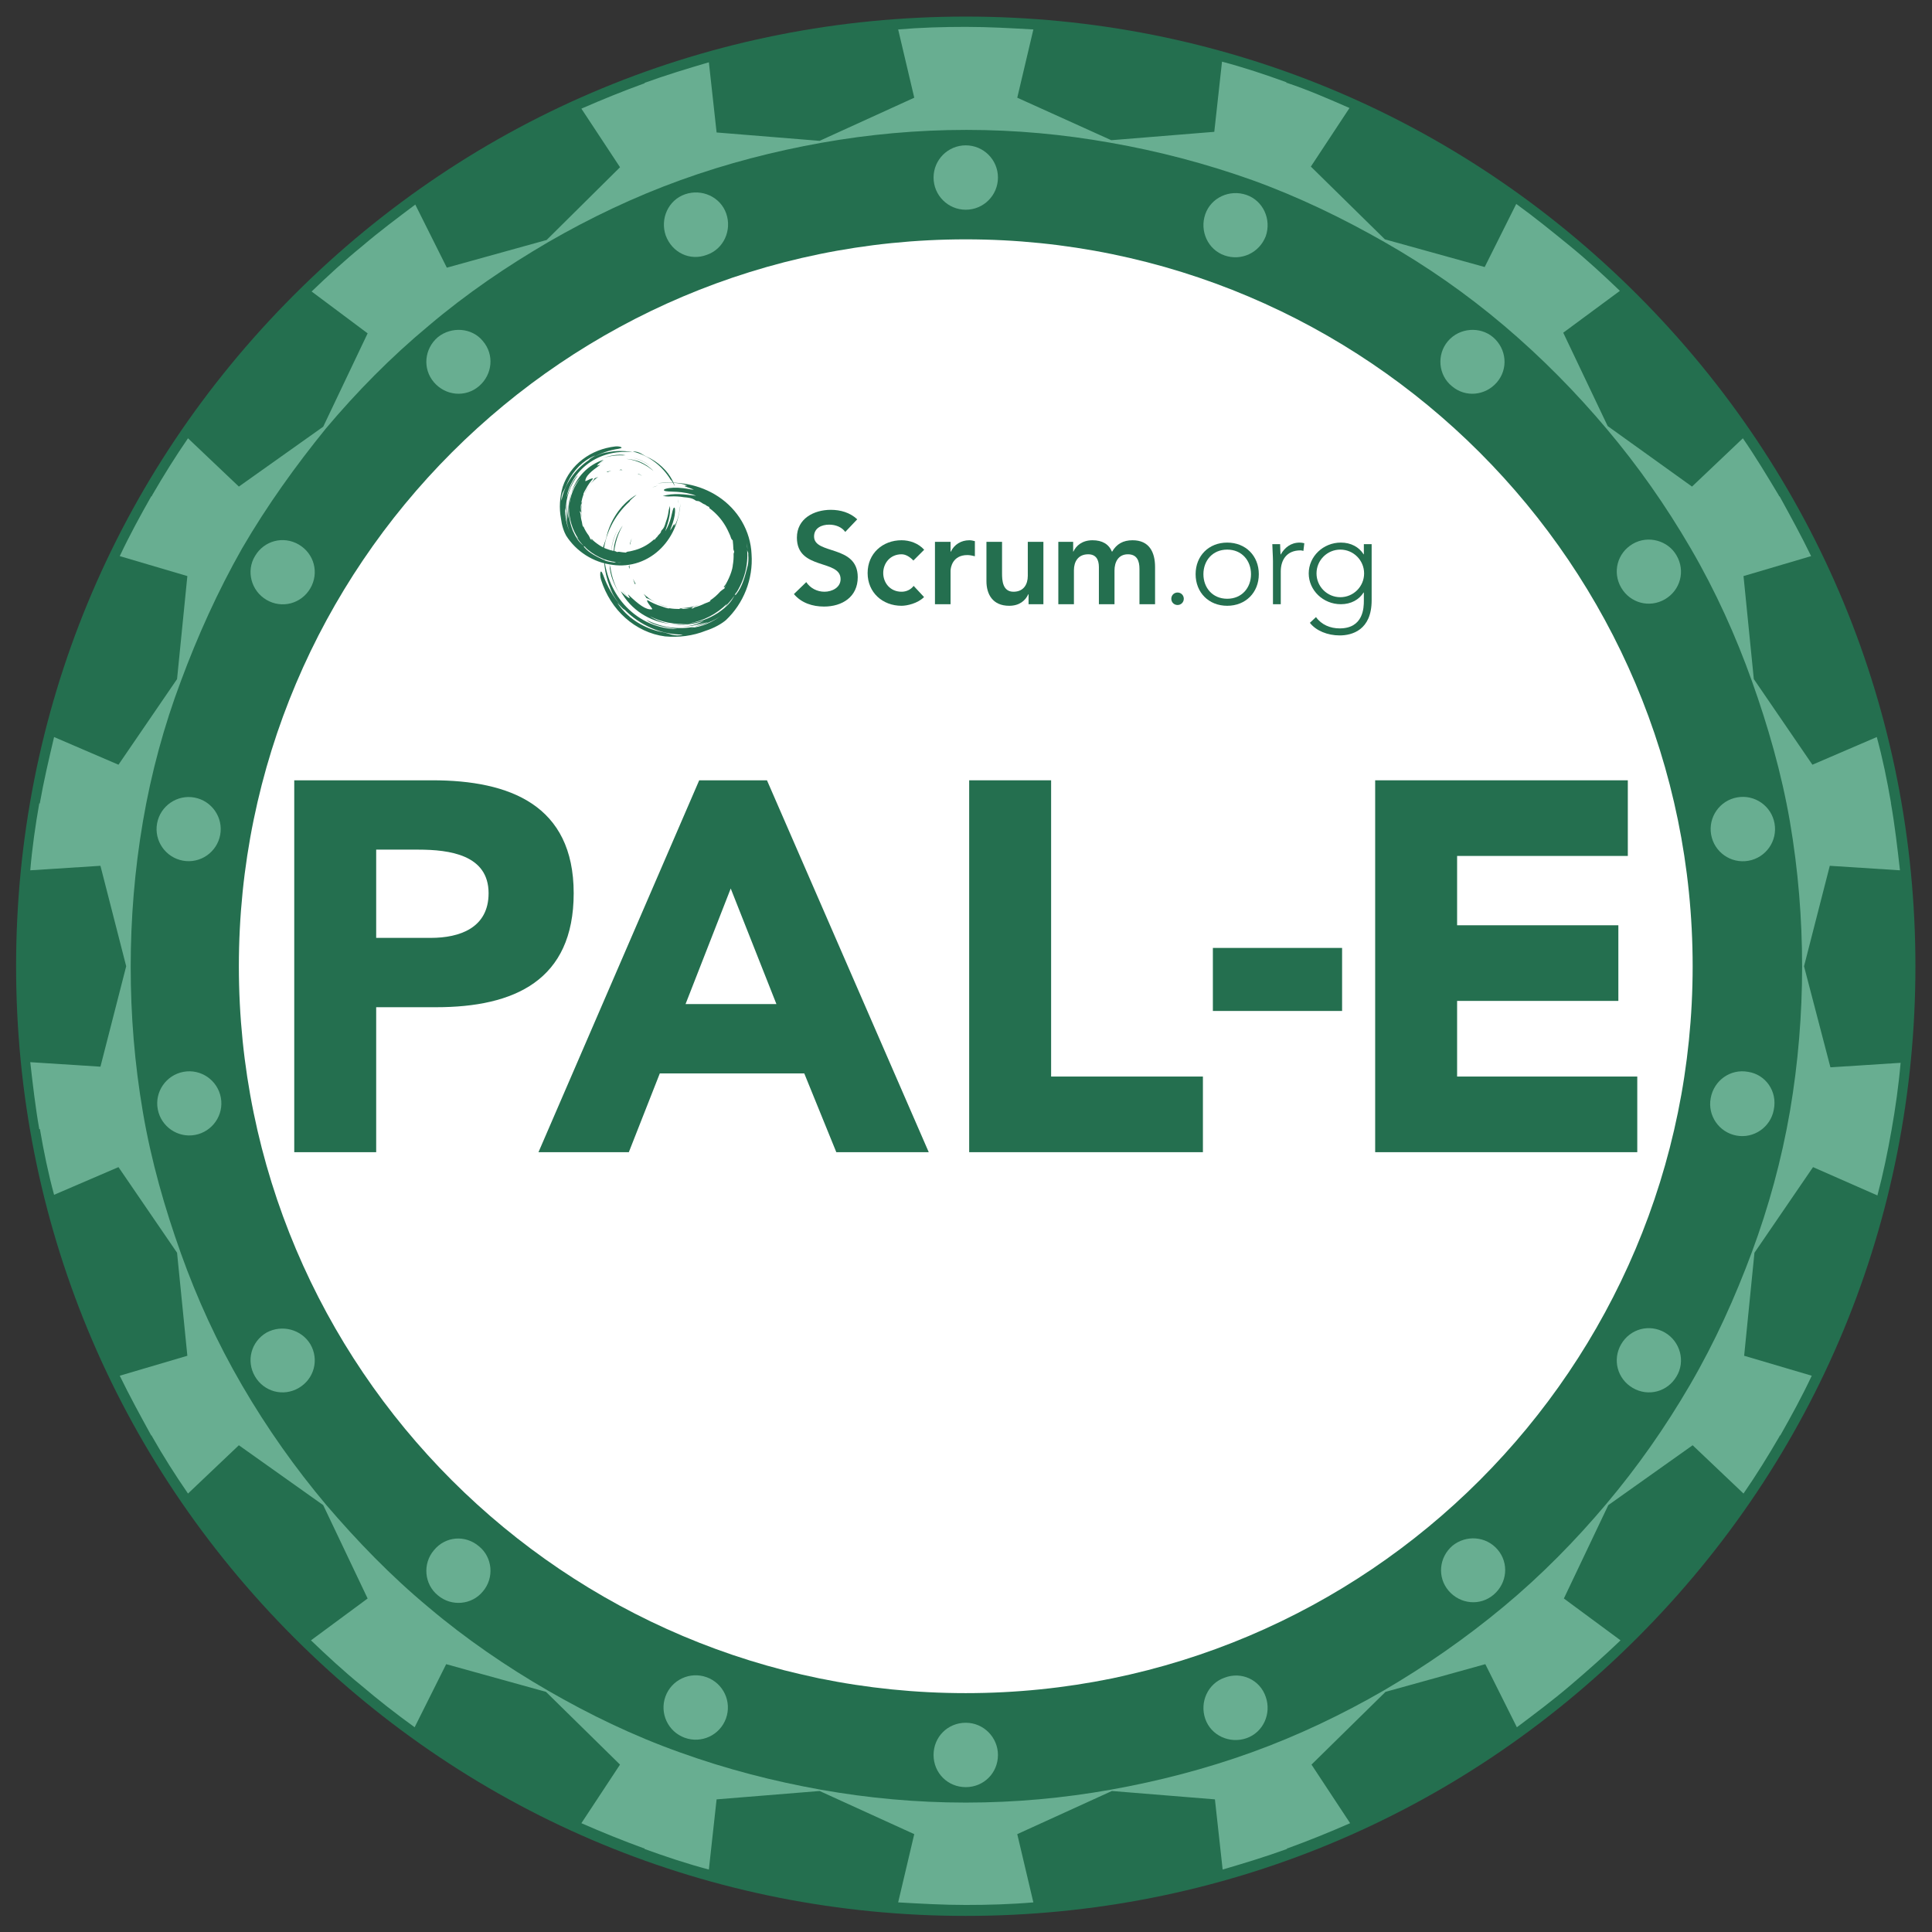 <?xml version="1.0" encoding="UTF-8" standalone="no"?>
<svg
   xmlns:dc="http://purl.org/dc/elements/1.1/"
   xmlns:cc="http://creativecommons.org/ns#"
   xmlns:rdf="http://www.w3.org/1999/02/22-rdf-syntax-ns#"
   xmlns:svg="http://www.w3.org/2000/svg"
   xmlns="http://www.w3.org/2000/svg"
   viewBox="0 0 400 400"
   height="400"
   width="400"
   xml:space="preserve"
   id="svg2"
   version="1.1"><rect x="0" y="0" width="400" height="400" fill="#333333" stroke="none"/><defs
     id="defs6" /><g
     transform="matrix(1.333,0,0,-1.333,0,400)"
     id="g10"><g
       transform="scale(0.1)"
       id="g12"><path
         id="path14"
         style="fill:#246f4f;fill-opacity:1;fill-rule:nonzero;stroke:none"
         d="M 2543,2543 C 2264,2822 1894,2975 1500,2975 1106,2975 736,2822 457.004,2543 177.996,2264 25,1894 25,1500 25,1106 177.996,736 457.004,457 736,178 1106,25 1500,25 c 394,0 764,153 1043,432 279,279 432,649 432,1043 0,394 -153,764 -432,1043" /><path
         id="path16"
         style="fill:#68ae91;fill-opacity:1;fill-rule:nonzero;stroke:none"
         d="m 1500,2775 c 27.61,0 50,-22.39 50,-50 0,-27.61 -22.39,-50 -50,-50 -27.61,0 -50,22.39 -50,50 0,27.61 22.39,50 50,50" /><path
         id="path18"
         style="fill:#68ae91;fill-opacity:1;fill-rule:nonzero;stroke:none"
         d="m 1098,2605 c 26,9 39,38 30,64 -9,26 -38,39 -64,30 -26,-9 -39,-38 -30,-64 10,-27 38,-40 64,-30" /><path
         id="path20"
         style="fill:#68ae91;fill-opacity:1;fill-rule:nonzero;stroke:none"
         d="m 680,2477 c -21,-18 -24,-49 -6,-70 18.004,-21 48.996,-24 70,-6 21,18 23.996,49 6,70 -17.004,21 -49,23 -70,6" /><path
         id="path22"
         style="fill:#68ae91;fill-opacity:1;fill-rule:nonzero;stroke:none"
         d="m 414,2069 c 23.996,-14 53.996,-6 68.004,18 13.996,24 5.992,54 -18.004,68 -24,14 -54,6 -68,-18 -13.996,-23 -6,-54 18,-68" /><path
         id="path24"
         style="fill:#68ae91;fill-opacity:1;fill-rule:nonzero;stroke:none"
         d="M 302.004,1762 C 275,1767 249,1749 244,1722 c -5,-27 13.004,-53 40,-58 27,-5 53.004,13 58.004,40 5,27 -13.004,53 -40,58" /><path
         id="path26"
         style="fill:#68ae91;fill-opacity:1;fill-rule:nonzero;stroke:none"
         d="m 285,1336 c -27.004,-5 -45,-31 -40,-58 5,-27 31,-45 57.996,-40 27.004,5 45,31 40,58 -5,27 -30.992,45 -57.996,40" /><path
         id="path28"
         style="fill:#68ae91;fill-opacity:1;fill-rule:nonzero;stroke:none"
         d="m 414,931 c -24,-14 -31.996,-44 -18,-68 14,-24 44,-32 68,-18 23.996,14 32,44 18.004,68 -14.008,23 -44.008,31 -68.004,18" /><path
         id="path30"
         style="fill:#68ae91;fill-opacity:1;fill-rule:nonzero;stroke:none"
         d="m 674,593 c -18,-21 -15,-53 6,-70 21,-18 52.996,-15 70,6 17.996,21 15,53 -6,70 -21.004,18 -51.996,16 -70,-6" /><path
         id="path32"
         style="fill:#68ae91;fill-opacity:1;fill-rule:nonzero;stroke:none"
         d="m 1033.57,365.789 c 9.44,25.953 38.12,39.34 64.08,29.902 25.95,-9.441 39.34,-38.121 29.9,-64.07 -9.43,-25.961 -38.12,-39.34 -64.07,-29.91 -25.96,9.437 -39.34,38.121 -29.91,64.078" /><path
         id="path34"
         style="fill:#68ae91;fill-opacity:1;fill-rule:nonzero;stroke:none"
         d="m 1500,325 c -28,0 -50,-22 -50,-50 0,-28 22,-50 50,-50 28,0 50,22 50,50 0,27 -22,50 -50,50" /><path
         id="path36"
         style="fill:#68ae91;fill-opacity:1;fill-rule:nonzero;stroke:none"
         d="m 1902,395 c -26,-9 -39,-38 -30,-64 9,-26 38,-39 64,-30 26,9 39,38 30,64 -9,27 -38,40 -64,30" /><path
         id="path38"
         style="fill:#68ae91;fill-opacity:1;fill-rule:nonzero;stroke:none"
         d="m 2256,600 c -21,-18 -24,-49 -6,-70 18,-21 49,-24 70,-6 21,18 24,49 6,70 -18,21 -49,23 -70,6" /><path
         id="path40"
         style="fill:#68ae91;fill-opacity:1;fill-rule:nonzero;stroke:none"
         d="m 2586,931 c -24,14 -54,6 -68,-18 -14,-24 -6,-54 18,-68 24,-14 54,-6 68,18 14,23 6,54 -18,68" /><path
         id="path42"
         style="fill:#68ae91;fill-opacity:1;fill-rule:nonzero;stroke:none"
         d="m 2780,1274 c -13,-75 -33,-148 -59,-218 -26,-70 -57,-139 -96,-206 -39,-67 -82,-128 -130,-185 -48,-57 -101,-111 -160,-160 -59,-49 -121,-92 -186,-130 -64,-37 -133,-70 -205,-96 -72,-26 -146,-45 -219,-58 -73,-13 -148,-20 -225,-20 -77,0 -152,7 -225,20 -73,13 -147,32 -219,58 -73.004,26 -141,59 -205,96 C 787.004,412 724,455 666,504 607.004,553 555,607 507.004,663 459,720 415,782 376,849 c -38.996,67 -70,135 -95,205 -25,70 -46,143 -58.996,219 -13.004,76 -19.008,151 -19.008,226 0,74 6.004,150 19.008,226 C 235,1801 255,1874 281,1943 c 26.004,70 56.996,139 95,206 39,67 83,128 130,186 48,57 101.004,111 160,160 59,50 121.004,92 186.004,130 63.996,37 132.996,70 204.996,96 72,26 146,45 219,58 73,13 148,20 225,20 77,0 151,-7 224,-20 74,-13 147,-32 220,-58 72,-26 140,-59 205,-96 65,-37 127,-80 186,-130 59,-50 112,-104 160,-161 48,-57 91,-118 130,-185 39,-67 70,-136 95,-206 25,-70 46,-143 59,-218 13,-76 19,-151 19,-226 0,-73 -6,-149 -19,-225 z m 22,226 40,156 109,-7 c -4,35 -8,70 -14,104 v 0 1 c -6,35 -13,69 -22,102 l -100,-43 -91,133 -16,160 105,31 c -15,31 -32,62 -49,93 h -1 v 1 c -18,30 -36,60 -56,89 l -79,-75 -131,94 -69,145 88,65 c -25,24 -51,48 -78,70 v 0 0 c -27,22 -54,44 -83,65 l -49,-98 -155,43 -115,113 60,91 c -32,14 -64,28 -97,39 h -1 v 1 c -33,12 -66,23 -100,32 l -12,-109 -160,-13 -146,66 25,106 c -35,2 -70,4 -105,4 v 0 0 c -35,0 -70,-1 -105,-4 l 25,-106 -147,-67 -160,13 -12,109 c -34,-10 -67,-20 -100,-32 v -1 h -1 c -32.996,-12 -65,-25 -97.004,-39 l 60,-91 L 849,2628 l -155,-43 -49,98 c -27.996,-21 -56,-42 -82.996,-65 v 0 0 C 535,2596 509,2572 484,2548 L 571,2483 502.004,2338 371,2245 292.004,2320 C 272.004,2291 254,2262 236,2231 v -1 h -1 c -17.004,-30 -34,-61 -49,-93 l 105,-31 -16,-160 -91,-133 -100,43 c -8,-34 -16.004,-68 -21.996,-102 v -1 H 61 C 55,1719 50,1684 47.004,1649 L 156,1656 196,1500 156,1344 47.004,1351 C 51,1316 55,1281 61,1247 h 1.004 v 0 C 67.996,1212 75,1178 84,1145 l 100,43 91,-133 16,-160 -105,-31 c 15,-31 31.996,-62 49,-93 h 1 v -1 c 16.996,-30 36.004,-60 56.004,-89 L 371,756 502.004,663 571,518 482.996,453 C 507.996,429 534,405 561,383 v 0 0 c 26.996,-23 54,-44 83,-65 l 48.996,98 155,-43 115,-113 -60,-91 C 935,155 967.004,142 1000,130 h 1 v -1 c 33,-12 66,-23 100,-32 l 12,109 160,13 147,-67 -25,-106 c 35,-2 70,-4 105,-4 v 0 0 c 35,0 70,1 105,4 l -25,106 147,67 160,-13 12,-109 c 34,10 67,20 100,32 v 1 h 1 c 33,12 65,25 97,39 l -60,91 115,113 155,43 49,-98 c 28,21 56,42 83,65 v 0 0 c 27,23 53,46 78,70 l -88,65 69,145 131,93 79,-75 c 20,29 38,58 56,89 v 1 h 1 c 17,30 34,61 49,93 l -105,31 16,160 91,133 100,-44 c 9,34 16,68 22,102 v 0 0 c 6,34 11,69 14,104 l -109,-7 -41,157" /><path
         id="path44"
         style="fill:#68ae91;fill-opacity:1;fill-rule:nonzero;stroke:none"
         d="m 2715,1336 c -27,5 -53,-13 -58,-41 -5,-27 13,-53 40,-58 27,-5 53,13 58,40 6,29 -13,55 -40,59" /><path
         id="path46"
         style="fill:#68ae91;fill-opacity:1;fill-rule:nonzero;stroke:none"
         d="m 2698.27,1762.29 c 27.19,4.8 53.13,-13.35 57.93,-40.55 4.79,-27.19 -13.37,-53.13 -40.56,-57.93 -27.19,-4.79 -53.13,13.37 -57.93,40.56 -4.79,27.19 13.36,53.13 40.56,57.92" /><path
         id="path48"
         style="fill:#68ae91;fill-opacity:1;fill-rule:nonzero;stroke:none"
         d="m 2536,2156 c -24,-14 -32,-44 -18,-68 14,-24 44,-32 68,-18 24,14 32,44 18,68 -13,23 -44,32 -68,18" /><path
         id="path50"
         style="fill:#68ae91;fill-opacity:1;fill-rule:nonzero;stroke:none"
         d="m 2249,2471 c -18,-21 -15,-53 6,-70 21,-18 52,-15 70,6 18,21 15,52 -6,70 -20,17 -52,15 -70,-6" /><path
         id="path52"
         style="fill:#68ae91;fill-opacity:1;fill-rule:nonzero;stroke:none"
         d="m 1936,2698 c -26,9 -55,-4 -64,-30 -9,-26 4,-55 30,-64 26,-9 54,4 64,30 9,26 -4,55 -30,64" /><path
         id="path54"
         style="fill:#ffffff;fill-opacity:1;fill-rule:nonzero;stroke:none"
         d="M 2629,1500 C 2629,877 2124,371 1500,371 877.004,371 371,876 371,1500 c 0,623 506.004,1129 1129,1129 623,0 1129,-506 1129,-1129" /><path
         id="path56"
         style="fill:#246f4f;fill-opacity:1;fill-rule:nonzero;stroke:none"
         d="m 584.285,1544.05 h 84.848 c 44.871,0 89.738,15.5 89.738,69.35 0,59.56 -60.371,67.71 -109.308,67.71 H 584.285 Z M 457.02,1788.8 h 214.566 c 119.93,0 219.453,-38.34 219.453,-175.4 0,-135.43 -92.184,-177.04 -213.75,-177.04 H 584.285 V 1211.2 H 457.02 v 577.6" /><path
         id="path58"
         style="fill:#246f4f;fill-opacity:1;fill-rule:nonzero;stroke:none"
         d="m 1134.95,1620.74 -70.16,-179.48 h 141.13 z M 1086,1788.8 h 105.24 l 251.28,-577.6 h -143.58 l -49.77,122.37 H 1024.81 L 976.684,1211.2 H 836.355 L 1086,1788.8" /><path
         id="path60"
         style="fill:#246f4f;fill-opacity:1;fill-rule:nonzero;stroke:none"
         d="m 1505.31,1788.8 h 127.26 v -460.12 h 235.77 V 1211.2 h -363.03 v 577.6" /><path
         id="path62"
         style="fill:#246f4f;fill-opacity:1;fill-rule:nonzero;stroke:none"
         d="m 2084.51,1430.54 h -200.69 v 97.91 h 200.69 v -97.91" /><path
         id="path64"
         style="fill:#246f4f;fill-opacity:1;fill-rule:nonzero;stroke:none"
         d="m 2135.89,1788.8 h 392.41 v -117.48 h -265.15 v -107.69 h 250.46 v -117.48 h -250.46 v -117.47 h 279.83 V 1211.2 h -407.09 v 577.6" /><path
         id="path66"
         style="fill:#246f4f;fill-opacity:1;fill-rule:nonzero;stroke:none"
         d="m 941.656,2165.69 c 2.617,12.05 7.516,23.67 13.949,34 6.43,10.35 14.415,19.39 22.985,26.85 -6.86,-5.96 -12.977,-12.74 -18.254,-20.08 3.965,5.5 8.156,10.2 12.785,14.44 4.633,4.24 9.692,8.07 15.594,11.6 -1.402,-1.59 -3.973,-3.55 -6.238,-5.51 -2.278,-1.93 -4.215,-3.88 -4.516,-5.12 -11.988,-10.86 -21.992,-23.98 -29.09,-38.61 -7.133,-14.59 -11.32,-30.7 -12.023,-46.96 -1.696,6.47 -0.879,11.84 0.457,16.45 1.371,4.64 3.304,8.57 4.351,12.94" /><path
         id="path68"
         style="fill:#246f4f;fill-opacity:1;fill-rule:nonzero;stroke:none"
         d="m 1021.86,2246.6 c -3.09,-0.98 -6.07,-2.03 -8.99,-3.18 3.05,1.35 6.13,2.51 8.99,3.18" /><path
         id="path70"
         style="fill:#246f4f;fill-opacity:1;fill-rule:nonzero;stroke:none"
         d="m 1059.71,2034.07 c 3.32,0.36 6.63,0.86 9.81,1.38 -3.16,-0.81 -6.49,-1.16 -9.81,-1.38" /><path
         id="path72"
         style="fill:#246f4f;fill-opacity:1;fill-rule:nonzero;stroke:none"
         d="m 946.793,2123.73 1.449,-5.42 c 2.074,-13.88 6.774,-27.64 14.242,-40.28 -4.129,6.81 -8.004,14.11 -10.882,21.85 -2.864,7.7 -4.692,15.87 -4.809,23.85" /><path
         id="path74"
         style="fill:#246f4f;fill-opacity:1;fill-rule:nonzero;stroke:none"
         d="m 949.066,2138.92 c 0.075,14 3.957,28.15 10.575,39.47 -6.301,-11.46 -10.071,-25.25 -10.575,-39.47" /><path
         id="path76"
         style="fill:#246f4f;fill-opacity:1;fill-rule:nonzero;stroke:none"
         d="m 1128.73,2093.45 c -0.27,0.1 -0.35,0.4 -0.35,0.77 0.12,0.33 0.16,0.64 0.15,0.94 2.56,3.78 4.83,7.78 6.82,11.93 -0.27,-1.12 -0.15,-2.31 -0.59,-3.4 -1.2,-2.27 -2.24,-3.48 -3.19,-4.82 -0.95,-1.32 -1.81,-2.74 -2.84,-5.42" /><path
         id="path78"
         style="fill:#246f4f;fill-opacity:1;fill-rule:nonzero;stroke:none"
         d="m 1056.01,2033.84 -0.35,-0.14 c -1.15,-0.08 -2.28,-0.16 -3.4,-0.2 l -0.41,0.11 c 1.38,0.09 2.76,0.17 4.16,0.23" /><path
         id="path80"
         style="fill:#246f4f;fill-opacity:1;fill-rule:nonzero;stroke:none"
         d="m 1125.46,2088.59 c -0.48,0.23 -0.98,0.45 -1.54,0.37 1.61,1.98 3.13,4.04 4.57,6.16 -0.04,-0.33 -0.1,-0.64 -0.11,-0.91 -0.51,-1.68 -2.4,-3.65 -2.92,-5.62" /><path
         id="path82"
         style="fill:#246f4f;fill-opacity:1;fill-rule:nonzero;stroke:none"
         d="m 1077.63,2058.71 c -1.51,-0.49 -2.6,-1.87 -3.27,-2.33 -4.2,-0.29 -8.35,-0.3 -13.14,-0.27 -0.72,-0.34 -2.26,-0.47 -3.73,-1.07 -0.91,0.4 -1.86,0.74 -2.85,1.07 10.43,-0.13 21.22,1.71 31.66,5.67 -2.71,-1.23 -5.59,-2.3 -8.67,-3.07" /><path
         id="path84"
         style="fill:#246f4f;fill-opacity:1;fill-rule:nonzero;stroke:none"
         d="m 1029.34,2230.23 c 7.98,2.57 17.1,3.37 25.99,3.02 8.93,-0.31 17.6,-1.64 25.87,-2.49 -9.01,3.58 -20.57,5.59 -30.24,6.11 -9.68,0.61 -17.47,0.14 -19.5,2.09 -2.06,1.88 4.97,3.95 14.68,4.27 4.83,0.18 10.28,-0.12 15.46,-0.76 5.2,-0.63 10.13,-1.6 14.13,-2.37 -2.03,0.92 -2.03,0.91 -4.07,1.76 2.06,-0.85 4.07,-1.72 6.06,-1.62 -2,0.97 -5.05,2.05 -7.93,3.01 -2.88,0.96 -5.57,1.84 -6.75,2.69 1.35,0.28 2.71,0.51 4.09,0.73 -5.51,2.42 -13.99,3.88 -22.61,4.15 -8.65,0.33 -17.35,-0.53 -23.74,-0.62 15.15,1.58 31.37,1.52 47.7,-1.67 16.3,-3.14 32.68,-9.42 47.33,-19.18 14.65,-9.7 27.5,-22.96 36.51,-38.55 9.04,-15.53 14.24,-33.22 14.97,-50.63 2.8,-38.94 -12.57,-76.85 -39.72,-102.49 -2.64,-2.31 -7.52,-5.8 -13.34,-8.91 -5.79,-3.16 -12.49,-5.9 -18.2,-7.72 -19.69,-7.91 -41.58,-10.68 -63.12,-8.74 -22.9,2.92 -44.363,13.27 -61.597,28.65 -17.286,15.37 -30.415,35.89 -37.766,59.23 -1.516,4.65 -1.688,10.57 -0.68,12.32 0.485,0.88 1.219,0.74 2.207,-1.01 1.024,-1.73 2.262,-5.08 4.281,-10.47 7.122,-17.69 17.583,-34 30.993,-47.48 -1.293,0.27 -3.391,2.19 -5.5,4.46 -2.118,2.25 -4.262,4.81 -5.977,6.2 3.949,-5.93 8.164,-10.97 12.762,-15.56 4.617,-4.57 9.656,-8.69 15.523,-12.54 -7.84,5.12 -15.113,11.12 -21.593,17.93 8.097,-8.49 17.816,-16.31 28.812,-22.49 10.985,-6.18 23.225,-10.69 35.805,-12.86 4.58,-0.88 8.74,-2.65 13.59,-3.83 4.84,-1.16 10.42,-1.72 17.02,0.29 -16.82,-0.09 -33.7,3.48 -49.14,10.14 -15.462,6.66 -29.509,16.36 -41.302,28.26 0.062,-0.03 0.132,-0.05 0.195,-0.04 -10.648,10.49 -18.203,22.05 -24.16,35.15 2.008,-4.02 4.344,-7.93 6.121,-11.45 -9.418,18.75 -14.52,38.97 -14.34,59.43 1.262,-14.38 4.742,-28.69 10.57,-42.16 5.809,-13.48 14.063,-26.1 24.446,-36.75 10.351,-10.64 22.793,-19.3 36.3,-25.12 13.49,-5.86 28.06,-8.85 42.21,-8.74 -7.89,1.37 -16.97,2.31 -25.67,4.43 -8.67,2.09 -16.89,5.36 -22.26,9.83 22.57,-11.67 49.28,-15.86 75.18,-10.7 l -5.56,-1.73 c 8.26,0.53 16.61,2.8 24.48,6.12 7.89,3.32 15.27,7.72 22.13,12.31 1.24,0.81 2.46,1.63 3.67,2.5 l -3.67,-2.5 c -12.71,-8.34 -26.78,-13.9 -41.05,-16.7 6.39,2 13.11,4.06 20.98,7.18 -4.57,-0.95 -10.82,-2.84 -17.21,-4.06 -8.26,-2.1 -16.76,-3.25 -25.18,-3.33 13.04,0.45 25.65,3.97 36,9.23 -16.45,-5.34 -34.46,-7.57 -51.48,-4.9 9.38,-0.97 18.86,-0.63 28.09,0.95 15.61,1.84 31.05,7.25 44.63,16.14 l -1.49,-1.1 c 1.03,0.67 2.02,1.4 3.02,2.11 5.24,3.57 10.18,7.65 14.72,12.2 3.98,4.17 7.14,8.92 9.75,13.87 l 1.56,2.32 c -0.62,-1.72 -0.73,-2.72 1.41,0.02 4.63,5.81 8.09,12.84 10.78,20.37 2.72,7.54 4.72,15.5 6.81,23.83 1.1,4.38 1.36,10.51 0.81,17.01 0.31,1.78 0.04,2.71 -0.34,3.51 -0.16,1.4 -0.36,2.81 -0.57,4.21 -0.39,3.44 -0.91,6.86 -1.88,10.12 0.67,-3.28 1.34,-6.68 1.88,-10.12 l 0.39,-3.85 c -0.44,0.86 -0.97,1.75 -1.17,3.64 0.96,-11.78 -0.13,-23.89 -3.23,-35.58 -3.08,-11.69 -8.17,-22.94 -14.89,-33.16 0.5,1.43 1.3,3.37 1.53,4.23 -0.94,-2.23 -1.98,-4.4 -3.09,-6.55 -4.52,-6.5 -9.68,-12.56 -15.42,-18.04 1.59,1.76 2.9,3.57 3.85,5.31 -7.95,-7.87 -17.09,-14.57 -27.07,-19.76 -9.99,-5.17 -20.8,-8.83 -31.99,-10.73 -21.16,-2.54 -42.51,1.66 -60.82,11.13 9.39,-6.09 20.74,-10.29 32.73,-12.08 -16.03,1.59 -31.75,7.06 -45.331,15.85 -13.594,8.78 -24.981,20.98 -32.617,35.06 4.343,-4.15 9.968,-9.64 13.894,-10.82 0.543,0.8 -5.047,8.68 -1.125,4.61 7.422,-7.11 13.91,-12.76 19.871,-16.68 5.958,-3.9 11.378,-5.94 16.178,-5.08 1.01,0.38 -2.62,4.23 -5.11,7.93 -2.56,3.69 -4.12,7.05 -1.23,5.68 4.59,-2.61 12.95,-7.01 22.6,-9.69 2.7,-1.05 5.58,-1.9 8.6,-2.58 0.36,-0.19 1.06,0.01 1.93,0.23 10.65,-1.8 20.91,-1.11 26.56,-0.6 2.11,0.15 4.2,0.43 6.28,0.75 1.15,-0.07 2.16,-0.25 3.02,-0.59 1.2,0.73 2.41,1.39 3.62,2 5.5,1.4 10.8,3.39 15.77,5.91 2.97,1.04 5.93,2.2 8.74,3.65 -0.28,0.27 -0.97,0.39 -0.69,1.03 5.83,3.88 11.11,8.54 15.73,13.8 2.2,1.84 4.35,3.5 6.53,4.87 0.9,4.13 4,9.57 6.8,15.86 2.84,6.24 5.33,13.37 6.12,19.46 h -0.12 c 1.1,6.04 1.59,12.25 1.38,18.52 0.27,1.05 0.58,2.06 0.94,3.03 -0.68,1.51 -0.89,3.14 -1.28,3.87 -0.21,5.04 -0.45,9.38 -0.99,13.76 -0.5,0.69 -1.94,1.79 -2.52,3.34 -0.97,3.19 -2.21,6.15 -3.62,8.96 -1.49,3.35 -3.15,6.69 -5.07,9.93 -6.4,10.96 -15.04,20.55 -25.33,28.11 -0.12,0.57 0.08,1.07 0.27,1.58 -2.06,0.47 -4.23,2.33 -6.01,2.81 0.39,0 0.67,0.09 0.76,0.36 -2.83,0.98 -4.37,1.8 -5.81,2.72 -1.42,0.93 -2.76,1.95 -5.2,3.09 -1.15,0.38 -2.4,0.26 -3.57,0.47 -0.54,0.23 -1.09,0.43 -1.64,0.66 -5.17,4 -11.53,4.49 -18.3,5.11 -6.77,1.14 -13.73,1.57 -20.72,1.17 -5.53,-0.42 -7.94,0.58 -12.02,0.54" /><path
         id="path86"
         style="fill:#246f4f;fill-opacity:1;fill-rule:nonzero;stroke:none"
         d="m 1136.04,2108.63 c 2.5,5.49 4.42,11.26 5.74,17.21 -0.88,-6.43 -1.59,-12.48 -5.74,-17.21" /><path
         id="path88"
         style="fill:#246f4f;fill-opacity:1;fill-rule:nonzero;stroke:none"
         d="m 1004.01,2071.85 c -1.18,2.17 -2.64,4.32 -4.283,6.51 10.253,-9.86 23.263,-16.86 37.373,-20.12 v -0.13 c -5.75,1.01 -12.42,3.69 -18.24,6.68 -5.87,2.92 -10.91,6.09 -14.85,7.06" /><path
         id="path90"
         style="fill:#246f4f;fill-opacity:1;fill-rule:nonzero;stroke:none"
         d="m 1128.39,2094.22 c 0,0.26 0.06,0.57 0.1,0.9 0.02,0.01 0.03,0.02 0.04,0.05 0.01,-0.31 -0.03,-0.62 -0.14,-0.95" /><path
         id="path92"
         style="fill:#246f4f;fill-opacity:1;fill-rule:nonzero;stroke:none"
         d="m 968.168,2081.48 -0.906,1.51 c 2.547,-3.67 5.293,-7.18 8.23,-10.53 -2.57,2.49 -5.054,5.61 -7.324,9.02" /><path
         id="path94"
         style="fill:#246f4f;fill-opacity:1;fill-rule:nonzero;stroke:none"
         d="m 953.738,2126.57 c -1.125,8.93 -1.023,18.06 0.282,27.02 2.293,11.43 6.832,22.14 13.125,30.87 -9.887,-17.16 -14.887,-37.46 -13.407,-57.89" /><path
         id="path96"
         style="fill:#246f4f;fill-opacity:1;fill-rule:nonzero;stroke:none"
         d="m 986.25,2093.26 c -1.23,2.73 -2.18,5.62 -3.027,8.5 1.211,-2.71 2.578,-5.32 4.09,-7.85 -0.61,0.27 -0.782,-0.39 -1.063,-0.65" /><path
         id="path98"
         style="fill:#246f4f;fill-opacity:1;fill-rule:nonzero;stroke:none"
         d="m 994.332,2055.26 -2.164,1.61 c 2.02,-1.15 4.086,-2.24 6.187,-3.22 -0.835,0.26 -2.675,1.08 -4.023,1.61" /><path
         id="path100"
         style="fill:#246f4f;fill-opacity:1;fill-rule:nonzero;stroke:none"
         d="m 977.297,2123.39 c 0.226,-2.14 0.57,-4.26 1.004,-6.37 -0.528,1.19 -1.106,2.36 -1.774,3.53 0.387,0.8 0.614,1.76 0.77,2.84" /><path
         id="path102"
         style="fill:#246f4f;fill-opacity:1;fill-rule:nonzero;stroke:none"
         d="m 978.414,2156.41 c 0.762,2.85 1.715,5.54 2.824,8.05 -1.086,-3.21 -1.961,-6.58 -2.664,-9.91 -0.183,0.84 -0.355,1.52 -0.16,1.86" /><path
         id="path104"
         style="fill:#246f4f;fill-opacity:1;fill-rule:nonzero;stroke:none"
         d="m 1004.32,2291.46 c 8.79,-3.79 16.91,-9.23 23.83,-15.66 6.92,-6.44 12.63,-13.86 17.04,-21.48 -3.53,6.11 -7.78,11.77 -12.59,16.87 3.6,-3.83 6.56,-7.72 9.1,-11.87 2.54,-4.16 4.71,-8.58 6.53,-13.6 -1.01,1.31 -2.12,3.56 -3.27,5.58 -1.14,2.01 -2.34,3.78 -3.24,4.19 -6.5,10.74 -15,20.3 -25.09,27.87 -10.05,7.59 -21.708,13.17 -33.974,16.11 5.172,0.33 9.145,-1.08 12.461,-2.79 3.324,-1.73 6.033,-3.79 9.203,-5.22" /><path
         id="path106"
         style="fill:#246f4f;fill-opacity:1;fill-rule:nonzero;stroke:none"
         d="m 1054.05,2218.39 c -0.29,2.51 -0.65,4.94 -1.09,7.32 0.58,-2.52 1,-5.03 1.09,-7.32" /><path
         id="path108"
         style="fill:#246f4f;fill-opacity:1;fill-rule:nonzero;stroke:none"
         d="m 886.605,2221.05 c -0.21,-2.58 -0.312,-5.17 -0.394,-7.67 -0.156,2.53 0.074,5.12 0.394,7.67" /><path
         id="path110"
         style="fill:#246f4f;fill-opacity:1;fill-rule:nonzero;stroke:none"
         d="m 971.605,2293.76 -4.339,-0.3 c -10.871,0.47 -22.055,-1.07 -32.774,-4.87 5.789,2.12 11.918,4 18.242,5.04 6.293,1.04 12.774,1.22 18.871,0.13" /><path
         id="path112"
         style="fill:#246f4f;fill-opacity:1;fill-rule:nonzero;stroke:none"
         d="m 982.836,2289.78 c 10.656,-2.13 20.844,-7.19 28.494,-13.9 -7.8,6.49 -17.74,11.42 -28.494,13.9" /><path
         id="path114"
         style="fill:#246f4f;fill-opacity:1;fill-rule:nonzero;stroke:none"
         d="m 921.605,2159.71 c 0.125,0.19 0.352,0.2 0.629,0.15 0.239,-0.14 0.469,-0.23 0.704,-0.25 2.496,-2.52 5.203,-4.84 8.078,-6.97 -0.821,0.38 -1.739,0.46 -2.504,0.95 -1.559,1.25 -2.328,2.23 -3.196,3.15 -0.867,0.92 -1.82,1.79 -3.711,2.97" /><path
         id="path116"
         style="fill:#246f4f;fill-opacity:1;fill-rule:nonzero;stroke:none"
         d="m 886.992,2223.91 -0.058,0.29 c 0.109,0.88 0.211,1.75 0.351,2.62 l 0.133,0.29 c -0.129,-1.06 -0.27,-2.13 -0.426,-3.2" /><path
         id="path118"
         style="fill:#246f4f;fill-opacity:1;fill-rule:nonzero;stroke:none"
         d="m 918.391,2162.91 c 0.242,0.33 0.488,0.68 0.504,1.12 1.277,-1.51 2.613,-2.98 4.011,-4.39 -0.234,0.08 -0.461,0.16 -0.672,0.21 -1.199,0.65 -2.429,2.38 -3.843,3.06" /><path
         id="path120"
         style="fill:#246f4f;fill-opacity:1;fill-rule:nonzero;stroke:none"
         d="m 902.711,2203.77 c -0.145,1.21 -1.035,2.24 -1.281,2.82 0.406,3.25 1.008,6.41 1.75,10.05 -0.16,0.59 -0.032,1.8 -0.274,3.01 0.449,0.62 0.844,1.29 1.25,1.99 -1.66,-7.91 -1.847,-16.4 -0.39,-24.94 -0.528,2.25 -0.914,4.6 -1.055,7.07" /><path
         id="path122"
         style="fill:#246f4f;fill-opacity:1;fill-rule:nonzero;stroke:none"
         d="m 1040.48,2215.13 c 0.77,-6.46 0.03,-13.53 -1.55,-20.24 -1.56,-6.75 -3.86,-13.16 -5.73,-19.34 4.07,6.34 7.31,14.84 9.13,22.14 1.9,7.27 2.69,13.27 4.48,14.53 1.73,1.29 2.27,-4.37 1.09,-11.81 -0.59,-3.71 -1.62,-7.81 -2.88,-11.67 -1.26,-3.86 -2.73,-7.46 -3.9,-10.4 1,1.41 0.99,1.41 1.95,2.85 -0.96,-1.46 -1.92,-2.85 -2.14,-4.38 1.04,1.37 2.31,3.54 3.47,5.59 1.16,2.04 2.23,3.97 3.05,4.74 0.01,-1.07 -0.02,-2.14 -0.05,-3.23 2.66,3.84 5.03,10.09 6.51,16.61 1.52,6.53 2.16,13.29 3.04,18.16 -1.04,-11.75 -3.48,-24.11 -8.33,-36.07 -4.81,-11.95 -12.02,-23.48 -21.62,-33.2 -9.56,-9.72 -21.56,-17.53 -34.754,-22.09 -13.18,-4.57 -27.406,-5.91 -40.777,-3.9 -30.067,3.63 -56.645,20.96 -72.156,45.43 -1.375,2.35 -3.301,6.59 -4.809,11.47 -1.551,4.89 -2.645,10.39 -3.191,15.01 -3.094,16.17 -1.961,33.25 2.71,49.35 5.606,17.01 16.661,31.82 30.918,42.66 14.278,10.89 31.84,17.85 50.704,20 3.757,0.46 8.3,-0.29 9.488,-1.32 0.594,-0.5 0.375,-1.04 -1.102,-1.53 -1.472,-0.53 -4.207,-0.97 -8.601,-1.71 -14.532,-2.8 -28.504,-8.35 -40.75,-16.56 0.398,0.94 2.172,2.26 4.207,3.53 2.027,1.27 4.297,2.53 5.605,3.63 -5.097,-2.13 -9.551,-4.59 -13.734,-7.41 -4.172,-2.84 -8.047,-6.07 -11.852,-9.97 5.071,5.21 10.719,9.86 16.86,13.78 -7.668,-4.9 -15.063,-11.15 -21.403,-18.6 -6.328,-7.45 -11.57,-16.1 -15.09,-25.36 -1.347,-3.36 -3.312,-6.26 -4.933,-9.78 -1.59,-3.51 -2.848,-7.68 -2.297,-13.01 2.426,12.83 7.641,25.15 15.008,35.92 7.351,10.79 16.82,20.05 27.629,27.27 -0.028,-0.05 -0.063,-0.09 -0.063,-0.14 9.571,6.55 19.492,10.59 30.356,13.18 -3.356,-0.92 -6.688,-2.13 -9.637,-2.96 15.676,4.38 31.832,5.29 47.379,2.12 -11.129,1.16 -22.547,0.64 -33.668,-1.81 -11.121,-2.42 -21.961,-6.84 -31.598,-13.17 -9.636,-6.31 -18.07,-14.49 -24.519,-23.92 -6.446,-9.41 -10.883,-20.06 -12.903,-30.85 2.223,5.81 4.282,12.58 7.184,18.89 2.879,6.3 6.582,12.07 10.777,15.5 -12.226,-15.46 -19.371,-35.17 -19.277,-55.66 l -0.496,4.49 c -0.82,-6.38 -0.324,-13.06 1.043,-19.55 1.351,-6.51 3.597,-12.77 6.086,-18.68 0.441,-1.05 0.879,-2.11 1.371,-3.16 l -1.371,3.16 c -4.469,10.93 -6.621,22.47 -6.633,33.74 0.582,-5.17 1.148,-10.58 2.359,-17.04 -0.05,3.62 -0.562,8.66 -0.543,13.7 -0.375,6.6 -0.004,13.24 1.196,19.67 -1.594,-10 -0.782,-20.12 1.691,-28.78 -1.629,13.32 -0.656,27.35 3.891,39.93 -2.114,-7.01 -3.266,-14.28 -3.434,-21.54 -0.906,-12.15 0.914,-24.71 5.676,-36.36 l -0.621,1.3 c 0.367,-0.89 0.777,-1.75 1.168,-2.63 1.953,-4.51 4.32,-8.88 7.101,-13.01 2.586,-3.65 5.739,-6.76 9.118,-9.47 l 1.539,-1.54 c -1.204,0.73 -1.954,0.95 -0.184,-1.07 3.727,-4.39 8.578,-8.07 13.91,-11.23 5.336,-3.19 11.098,-5.88 17.133,-8.72 3.176,-1.48 7.805,-2.59 12.832,-3.14 1.309,-0.49 2.066,-0.42 2.734,-0.25 1.09,-0.09 2.192,-0.15 3.286,-0.18 2.671,-0.22 5.363,-0.34 7.984,-0.07 -2.598,-0.04 -5.289,-0.04 -7.984,0.07 l -2.989,0.26 c 0.719,0.21 1.477,0.48 2.938,0.35 -9.098,1.02 -18.172,3.64 -26.614,7.74 -8.449,4.07 -16.25,9.61 -23.046,16.24 1.015,-0.59 2.378,-1.49 3.003,-1.79 -1.554,1.04 -3.058,2.16 -4.542,3.33 -4.27,4.4 -8.125,9.22 -11.45,14.41 1.11,-1.47 2.301,-2.74 3.473,-3.72 -4.816,7.22 -8.563,15.16 -11.031,23.54 -2.457,8.36 -3.645,17.15 -3.434,25.94 1.203,16.49 7.559,32.13 17.492,44.67 -6.043,-6.25 -10.902,-14.28 -14.058,-23.13 3.586,11.97 10.078,23.13 18.8,32.15 8.684,9.06 19.661,15.93 31.512,19.67 -3.793,-2.7 -8.816,-6.18 -10.289,-8.99 0.524,-0.53 7.356,2.56 3.68,0.18 -6.528,-4.6 -11.785,-8.7 -15.649,-12.66 -3.855,-3.96 -6.214,-7.78 -6.273,-11.58 0.144,-0.82 3.617,1.37 6.805,2.73 3.187,1.4 5.968,2.09 4.5,0.1 -2.661,-3.11 -7.25,-8.83 -10.727,-15.79 -1.195,-1.89 -2.269,-3.96 -3.234,-6.16 -0.196,-0.25 -0.145,-0.81 -0.106,-1.5 -2.949,-7.85 -3.945,-15.76 -4.394,-20.14 -0.196,-1.63 -0.293,-3.25 -0.36,-4.89 -0.222,-0.87 -0.519,-1.61 -0.894,-2.21 0.375,-1.02 0.707,-2.04 0.98,-3.06 0.254,-4.39 0.981,-8.71 2.168,-12.88 0.352,-2.41 0.801,-4.84 1.485,-7.2 0.242,0.17 0.449,0.69 0.882,0.38 2.102,-5.02 4.864,-9.73 8.184,-14.01 1.074,-1.97 2.02,-3.85 2.738,-5.72 3.008,-1.29 6.696,-4.45 11.075,-7.52 4.335,-3.08 9.39,-6.04 13.906,-7.53 l 0.019,0.08 c 4.442,-1.73 9.094,-3.02 13.895,-3.78 0.765,-0.37 1.48,-0.76 2.172,-1.17 1.258,0.3 2.519,0.21 3.136,0.4 3.872,-0.59 7.204,-1.05 10.625,-1.29 0.598,0.28 1.645,1.22 2.922,1.43 2.563,0.26 5.016,0.78 7.356,1.43 2.777,0.63 5.554,1.41 8.312,2.38 9.293,3.25 17.879,8.41 25.149,15.13 0.46,0.01 0.81,-0.22 1.17,-0.43 0.66,1.5 2.4,2.86 3.02,4.15 -0.05,-0.29 -0.03,-0.53 0.17,-0.62 1.17,2 2.02,3.06 2.93,4 0.92,0.96 1.89,1.83 3.11,3.52 0.48,0.82 0.57,1.77 0.9,2.64 0.26,0.38 0.5,0.77 0.74,1.15 3.82,3.35 5.13,8.12 6.6,13.18 1.88,4.98 3.24,10.23 3.97,15.61 0.5,4.27 1.61,5.96 2.19,9.07" /><path
         id="path124"
         style="fill:#246f4f;fill-opacity:1;fill-rule:nonzero;stroke:none"
         d="m 932.074,2151.89 c 3.821,-2.7 7.926,-5.03 12.266,-6.92 -4.762,1.62 -9.274,3.06 -12.266,6.92" /><path
         id="path126"
         style="fill:#246f4f;fill-opacity:1;fill-rule:nonzero;stroke:none"
         d="m 923.629,2257.88 c 1.836,0.56 3.684,1.36 5.601,2.3 -9.035,-6.36 -16.292,-15.22 -20.867,-25.49 l -0.093,0.02 c 1.613,4.23 4.652,8.92 7.781,12.9 3.097,4.03 6.258,7.41 7.578,10.27" /><path
         id="path128"
         style="fill:#246f4f;fill-opacity:1;fill-rule:nonzero;stroke:none"
         d="m 922.234,2159.86 c 0.207,-0.06 0.434,-0.14 0.672,-0.22 0.008,-0.01 0.02,-0.03 0.032,-0.03 -0.227,0.02 -0.473,0.11 -0.704,0.25" /><path
         id="path130"
         style="fill:#246f4f;fill-opacity:1;fill-rule:nonzero;stroke:none"
         d="m 936.273,2283.74 1.286,0.46 c -3.18,-1.38 -6.258,-2.97 -9.239,-4.7 2.27,1.59 5.024,3.01 7.953,4.24" /><path
         id="path132"
         style="fill:#246f4f;fill-opacity:1;fill-rule:nonzero;stroke:none"
         d="m 972.738,2288.05 c 6.969,-0.47 13.903,-1.9 20.532,-4.22 8.37,-3.44 15.86,-8.48 21.56,-14.56 -11.6,10.07 -26.314,16.88 -42.092,18.78" /><path
         id="path134"
         style="fill:#246f4f;fill-opacity:1;fill-rule:nonzero;stroke:none"
         d="m 942.563,2268.23 c 2.261,0.52 4.609,0.83 6.917,1.04 -2.234,-0.52 -4.437,-1.17 -6.589,-1.95 0.308,0.42 -0.18,0.65 -0.328,0.91" /><path
         id="path136"
         style="fill:#246f4f;fill-opacity:1;fill-rule:nonzero;stroke:none"
         d="m 912.434,2267.7 1.546,1.42 c -1.175,-1.38 -2.308,-2.79 -3.371,-4.24 0.325,0.59 1.223,1.87 1.825,2.82" /><path
         id="path138"
         style="fill:#246f4f;fill-opacity:1;fill-rule:nonzero;stroke:none"
         d="m 966.84,2270.59 c -1.664,0.14 -3.34,0.19 -5,0.17 0.976,0.22 1.945,0.49 2.941,0.83 0.555,-0.41 1.254,-0.73 2.059,-1" /><path
         id="path140"
         style="fill:#246f4f;fill-opacity:1;fill-rule:nonzero;stroke:none"
         d="m 991.813,2264.84 c 2.054,-1 3.968,-2.13 5.71,-3.34 -2.289,1.3 -4.714,2.46 -7.148,3.49 0.672,0.02 1.211,0.05 1.438,-0.15" /><path
         id="path142"
         style="fill:#246f4f;fill-opacity:1;fill-rule:nonzero;stroke:none"
         d="m 1312.85,2174.57 c -5.45,7.67 -15.14,11.31 -25.04,11.31 -11.71,0 -23.42,-5.25 -23.42,-18.38 0,-28.67 67.85,-12.32 67.85,-63.21 0,-30.69 -24.23,-45.64 -52.3,-45.64 -17.78,0 -35.14,5.46 -46.86,19.39 l 19.19,18.58 c 6.26,-9.49 16.96,-14.94 28.27,-14.94 11.72,0 25.05,6.46 25.05,19.59 0,31.3 -67.86,13.32 -67.86,64.41 0,29.49 26.25,43.22 52.71,43.22 14.95,0 29.88,-4.24 41,-14.74 l -18.59,-19.59" /><path
         id="path144"
         style="fill:#246f4f;fill-opacity:1;fill-rule:nonzero;stroke:none"
         d="m 1418.66,2130.14 c -5.66,5.86 -11.92,9.7 -18.38,9.7 -17.77,0 -28.47,-13.94 -28.47,-29.09 0,-15.14 10.7,-29.07 28.47,-29.07 7.47,0 14.34,3.22 18.78,9.08 l 16.16,-17.37 c -9.9,-9.89 -26.46,-13.53 -34.94,-13.53 -29.28,0 -52.71,20.4 -52.71,50.89 0,30.5 23.43,50.9 52.71,50.9 12.32,0 25.85,-4.44 35.14,-14.75 l -16.76,-16.76" /><path
         id="path146"
         style="fill:#246f4f;fill-opacity:1;fill-rule:nonzero;stroke:none"
         d="m 1452.17,2159.22 h 24.23 v -15.34 h 0.41 c 5.25,11.1 15.95,17.76 28.67,17.76 3.03,0 5.86,-0.6 8.69,-1.41 v -23.42 c -4.05,1.01 -7.88,1.82 -11.71,1.82 -22.83,0 -26.06,-19.19 -26.06,-24.44 v -51.9 h -24.23 v 96.93" /><path
         id="path148"
         style="fill:#246f4f;fill-opacity:1;fill-rule:nonzero;stroke:none"
         d="m 1620.58,2062.29 h -23.03 v 15.54 h -0.4 c -4.44,-9.69 -13.53,-17.97 -29.68,-17.97 -26.05,0 -35.34,18.38 -35.34,38.17 v 61.19 h 24.23 v -49.07 c 0,-10.7 0.81,-28.47 17.77,-28.47 15.96,0 22.22,11.71 22.22,24.63 v 52.91 h 24.23 v -96.93" /><path
         id="path150"
         style="fill:#246f4f;fill-opacity:1;fill-rule:nonzero;stroke:none"
         d="m 1643.78,2159.22 h 23.03 v -15.14 h 0.4 c 4.24,9.08 13.53,17.56 29.69,17.56 14.95,0 25.24,-5.85 30.29,-17.96 7.07,12.31 17.37,17.96 31.91,17.96 25.85,0 34.93,-18.37 34.93,-41.6 v -57.75 h -24.23 v 54.93 c 0,12.12 -3.64,22.62 -17.97,22.62 -15.15,0 -20.8,-12.53 -20.8,-25.04 v -52.51 h -24.24 v 57.75 c 0,11.92 -4.85,19.8 -16.56,19.8 -15.95,0 -22.21,-11.72 -22.21,-24.64 v -52.91 h -24.24 v 96.93" /><path
         id="path152"
         style="fill:#246f4f;fill-opacity:1;fill-rule:nonzero;stroke:none"
         d="m 1828.95,2080.46 c 5.44,0 9.69,-4.24 9.69,-9.69 0,-5.45 -4.25,-9.7 -9.69,-9.7 -5.46,0 -9.7,4.25 -9.7,9.7 0,5.45 4.24,9.69 9.7,9.69" /><path
         id="path154"
         style="fill:#246f4f;fill-opacity:1;fill-rule:nonzero;stroke:none"
         d="m 1906.08,2158.01 c 28.68,0 49.08,-20.6 49.08,-49.07 0,-28.48 -20.4,-49.08 -49.08,-49.08 -28.67,0 -49.07,20.6 -49.07,49.08 0,28.47 20.4,49.07 49.07,49.07 m 0,-87.24 c 22.82,0 36.96,17.16 36.96,38.17 0,21 -14.14,38.17 -36.96,38.17 -22.82,0 -36.96,-17.17 -36.96,-38.17 0,-21.01 14.14,-38.17 36.96,-38.17" /><path
         id="path156"
         style="fill:#246f4f;fill-opacity:1;fill-rule:nonzero;stroke:none"
         d="m 1977.15,2129.34 c 0,6.86 -1.01,21.4 -1.01,26.25 h 12.12 c 0.2,-6.86 0.4,-14.54 0.8,-16.36 6.06,10.9 15.76,18.78 29.69,18.78 2.42,0 4.65,-0.4 7.08,-1.01 l -1.42,-11.92 c -1.82,0.61 -3.44,0.82 -4.64,0.82 -21.01,0 -30.51,-14.55 -30.51,-32.72 v -50.89 h -12.11 v 67.05" /><path
         id="path158"
         style="fill:#246f4f;fill-opacity:1;fill-rule:nonzero;stroke:none"
         d="m 2130.42,2068.34 c 0,-46.44 -30.69,-54.52 -49.68,-54.52 -18.78,0 -36.75,7.27 -46.25,19.59 l 9.5,8.89 c 8.48,-11.92 22.21,-17.57 36.75,-17.57 36.96,0 37.57,32.31 37.57,42.81 v 12.92 h -0.41 c -7.07,-11.1 -19.39,-18.17 -35.34,-18.17 -27.47,0 -49.88,21.6 -49.88,47.86 0,26.25 22.41,47.86 49.88,47.86 15.95,0 28.27,-7.07 35.34,-18.17 h 0.41 v 15.75 h 12.11 z m -48.67,78.77 c -20.4,0 -36.96,-16.56 -36.96,-36.96 0,-20.4 16.56,-36.96 36.96,-36.96 20.4,0 36.96,16.56 36.96,36.96 0,20.4 -16.56,36.96 -36.96,36.96" /></g></g></svg>